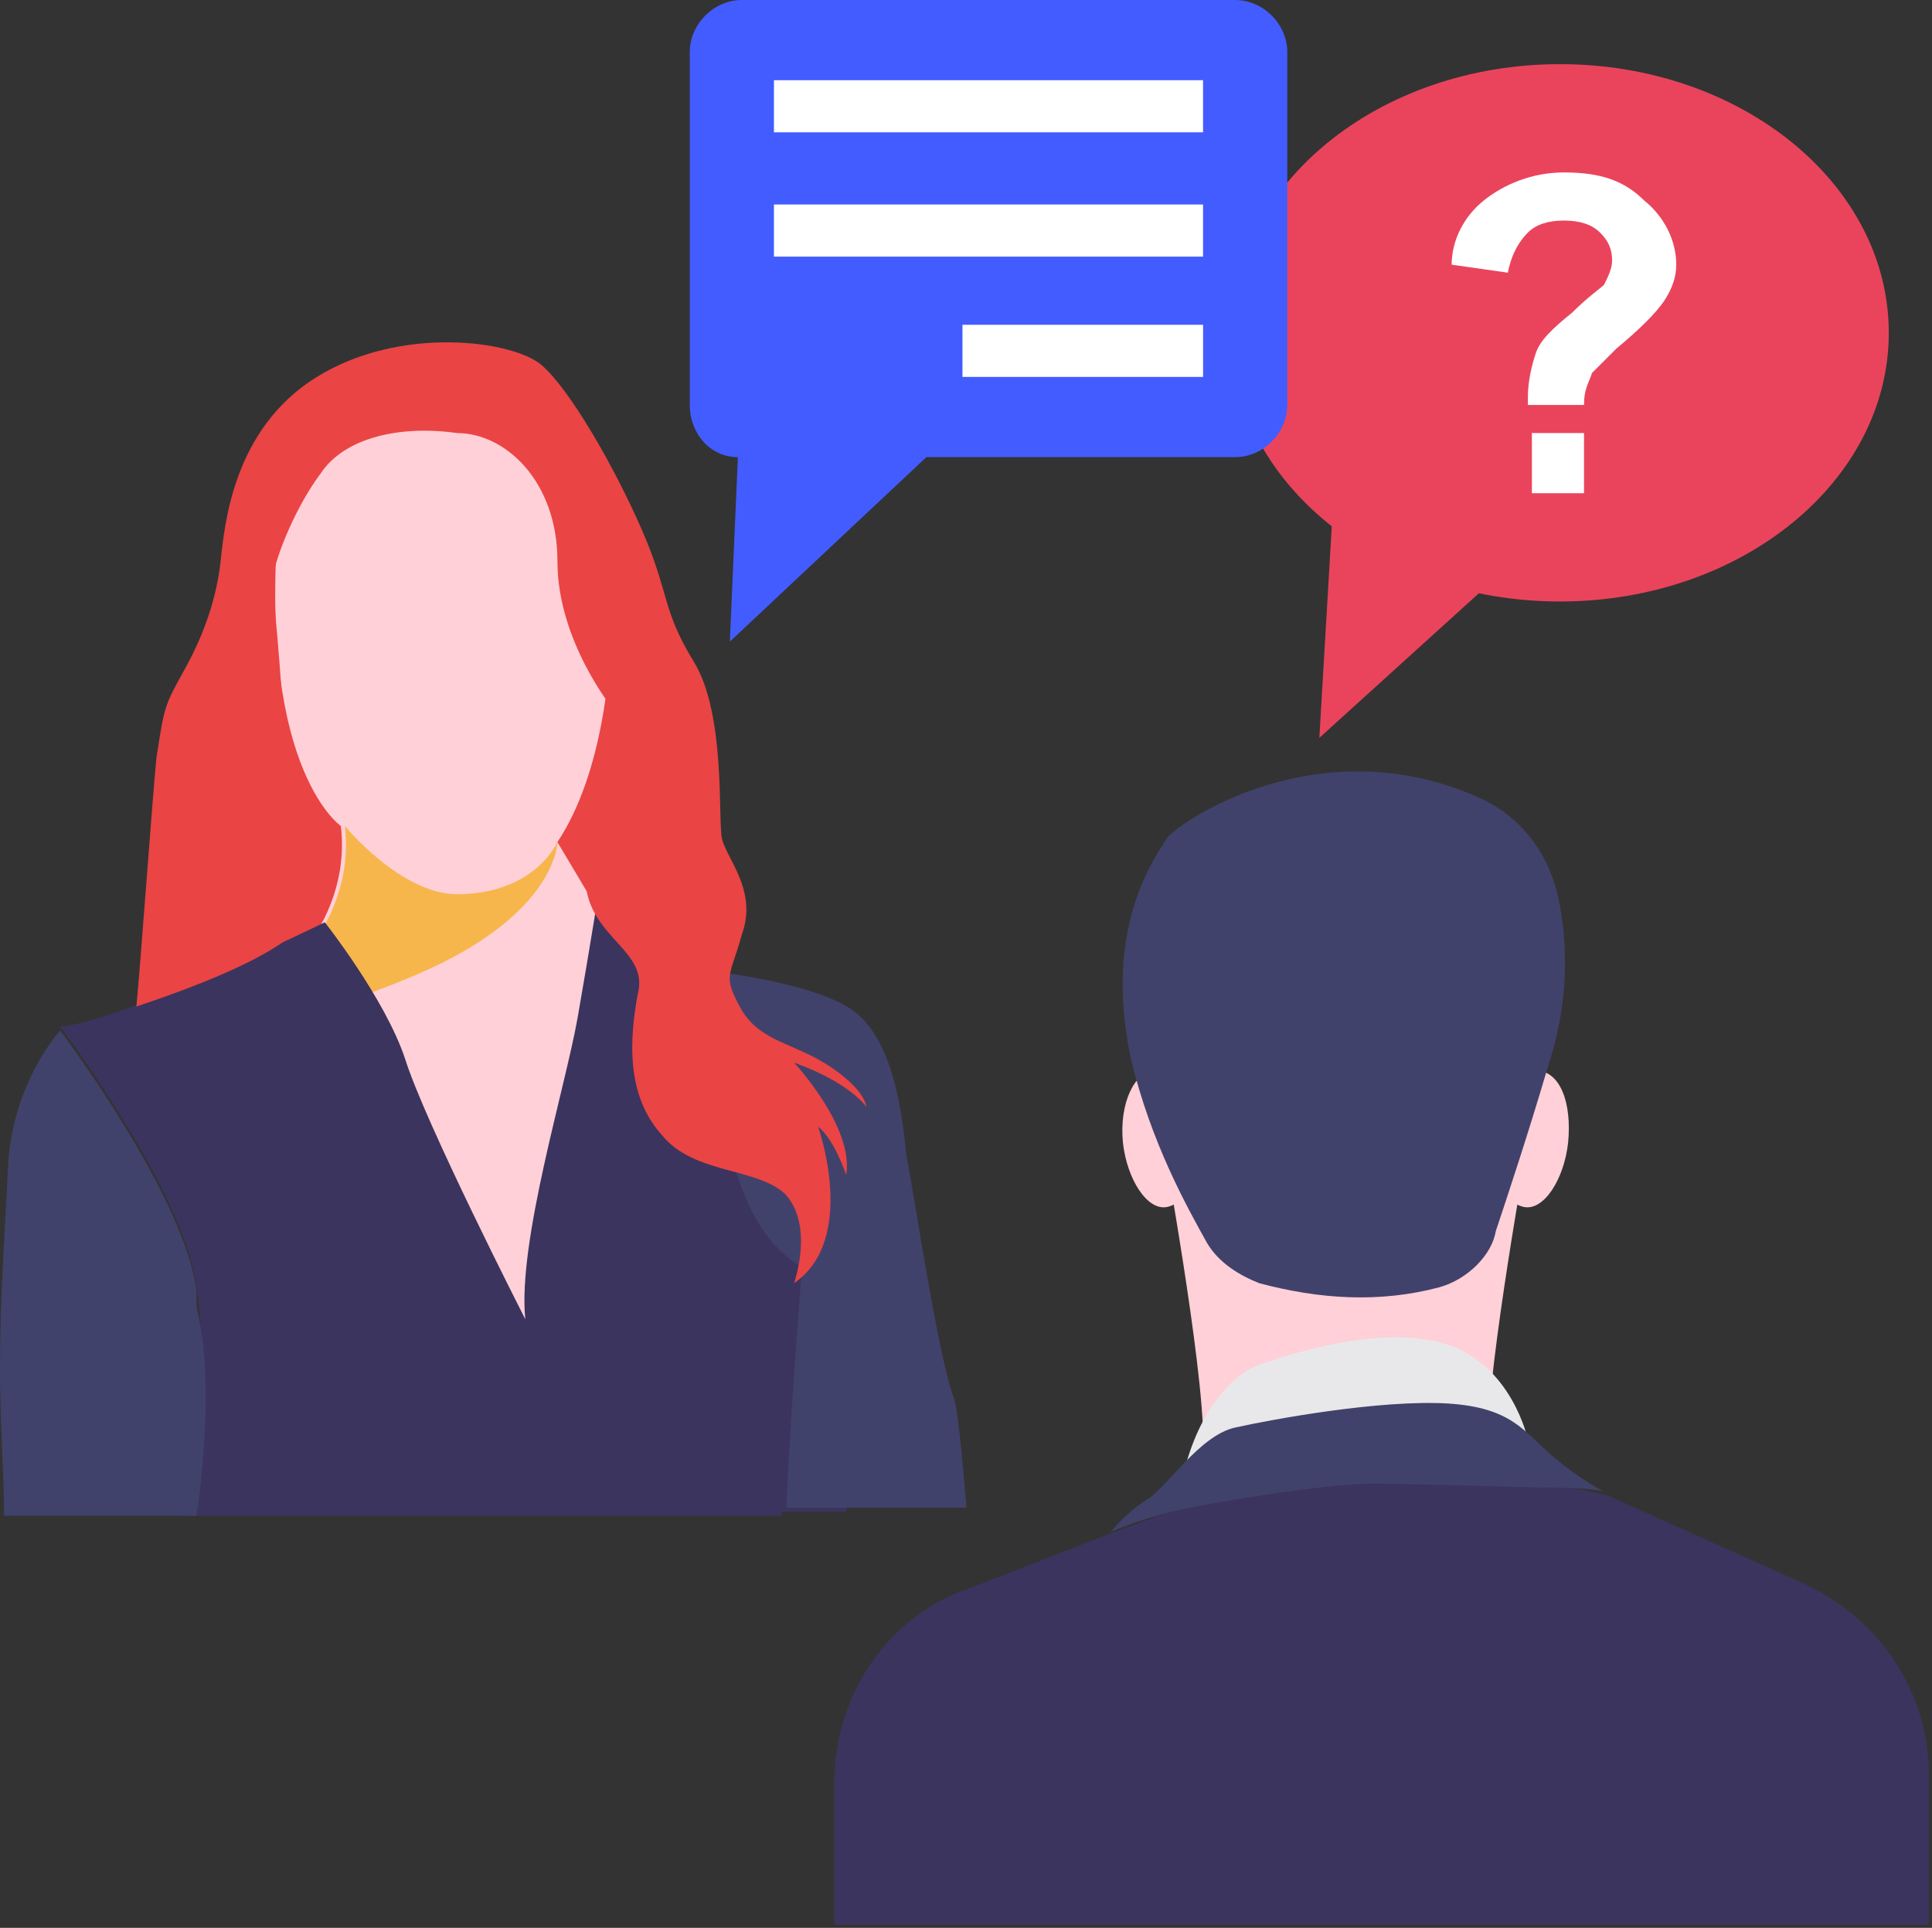 <?xml version="1.0" encoding="UTF-8"?> <svg xmlns="http://www.w3.org/2000/svg" viewBox="0 0 68.141 68" fill="none"><rect x="0" y="0" width="68.141" height="68" fill="#333333" stroke="none"/><path d="M29.42 67.891V62.94C29.42 59.829 31.259 57 34.229 56.01L39.321 54.03L48.09 50.777L56.718 52.757L63.648 55.869C66.336 57.142 68.033 59.687 68.033 62.658V67.891L29.42 67.891Z" fill="#3B345E"></path><path d="M41.021 40.31C41.021 40.31 42.436 48.089 42.436 50.776H52.478C52.478 48.089 53.892 40.31 53.892 40.31L47.527 39.603L41.021 40.31Z" fill="#FFD0D7"></path><path d="M39.606 40.31C39.748 41.583 40.455 42.714 41.162 42.573C41.869 42.432 42.435 41.3 42.294 40.027C42.152 38.754 41.445 37.623 40.738 37.764C40.031 37.764 39.465 38.896 39.606 40.31Z" fill="#FFD0D7"></path><path d="M55.306 40.31C55.165 41.583 54.458 42.714 53.75 42.573C53.043 42.432 52.478 41.3 52.619 40.027C52.76 38.754 53.467 37.623 54.175 37.764C55.023 37.764 55.447 38.896 55.306 40.31Z" fill="#FFD0D7"></path><path d="M50.776 45.402C48.655 45.968 46.533 45.826 44.412 45.261C43.705 44.978 42.997 44.553 42.573 43.846C41.866 42.573 40.593 40.31 39.886 37.34C38.896 32.673 40.734 30.268 41.158 29.561C41.583 28.995 46.533 25.6 52.191 28.146C53.747 28.853 54.737 30.268 55.02 31.965C55.302 33.521 55.302 35.501 54.595 37.623C53.888 40.028 53.181 42.149 52.757 43.422C52.615 44.271 51.767 45.119 50.776 45.402Z" fill="#41426B"></path><path d="M53.888 50.777C53.888 50.777 53.322 48.09 50.918 47.382C48.513 46.675 44.977 47.948 44.553 48.09C43.563 48.372 42.29 49.645 41.724 52.05L54.171 51.343L53.888 50.777Z" fill="#E8E8EA"></path><path d="M56.576 52.616C56.576 52.616 55.727 52.191 54.737 51.343C53.747 50.494 53.323 49.645 51.06 49.504C48.655 49.362 44.837 50.07 43.564 50.352C42.291 50.635 41.159 52.474 40.452 52.898C39.745 53.323 39.179 54.03 39.179 54.03C39.179 54.03 40.169 53.605 41.3 53.323C42.432 53.04 46.675 52.333 48.372 52.333C50.07 52.333 53.889 52.474 54.879 52.474C56.152 52.474 56.576 52.616 56.576 52.616Z" fill="#41426B"></path><path d="M23.337 53.323C23.195 52.191 23.054 50.918 23.054 49.504C23.054 43.281 24.61 38.33 26.59 38.33C28.57 38.33 30.126 43.422 30.126 49.504C30.126 50.777 29.985 52.05 29.843 53.323H23.337Z" fill="#3B345E"></path><path d="M11.169 36.208C12.888 36.208 14.281 32.156 14.281 27.156C14.281 22.157 12.888 18.104 11.169 18.104C9.451 18.104 8.058 22.157 8.058 27.156C8.058 32.156 9.451 36.208 11.169 36.208Z" fill="#EA4444"></path><path d="M23.192 27.722C23.192 31.965 22.767 37.34 21.212 37.34C19.656 37.34 17.393 31.965 17.393 27.722C17.393 23.479 18.666 20.084 20.363 20.084C22.06 20.084 23.192 23.62 23.192 27.722Z" fill="#EA4444"></path><path d="M19.66 29.702C21.357 27.156 21.499 23.196 21.499 23.196C21.499 23.196 21.499 18.529 21.216 17.68C21.075 17.256 19.236 15.558 17.114 14.285H13.437C11.598 14.285 10.184 15.558 9.901 17.397C8.911 27.015 12.022 29.136 12.022 29.136C12.447 32.814 9.194 35.077 9.194 35.077L14.427 49.645L22.63 51.06L23.196 35.643L19.66 29.702Z" fill="#FFD0D7"></path><path d="M16.124 31.541C14.144 31.541 12.164 29.137 12.164 29.137C12.588 32.814 9.335 35.077 9.335 35.077L9.618 35.926C10.891 35.784 12.73 35.218 14.71 34.37C19.66 32.248 19.66 29.702 19.66 29.702C19.236 30.551 18.104 31.541 16.124 31.541Z" fill="#F7B64C"></path><path d="M6.647 53.323C7.072 49.928 7.213 46.816 6.93 45.402C6.506 42.008 2.121 36.208 2.121 36.208C4.243 36.067 11.456 32.531 11.456 32.531C11.456 32.531 13.578 35.218 14.285 37.34C14.992 39.603 18.528 46.534 18.528 46.534C18.245 43.846 19.943 38.33 20.367 35.926C20.791 33.521 21.216 30.834 21.216 30.834C24.893 34.935 28.853 40.735 28.853 40.735C28.853 40.735 28.005 47.241 27.58 53.464H6.647V53.323Z" fill="#3B345E"></path><path d="M27.722 53.323C27.863 50.07 28.287 44.695 28.287 44.695C25.6 43.139 25.317 38.613 24.893 34.229C24.893 34.229 28.994 34.653 30.267 35.784C31.54 36.916 31.823 39.32 31.965 40.735C32.247 42.149 33.096 47.948 33.662 49.363C33.803 49.928 33.945 51.484 34.086 53.181H27.722V53.323Z" fill="#41426B"></path><path d="M11.316 16.69C10.467 17.821 9.76 19.519 9.619 20.367C9.619 21.216 10.185 25.601 9.902 27.156C9.619 28.005 10.184 29.702 10.609 31.117C11.74 32.107 10.75 33.521 4.81 35.502C4.951 34.087 5.376 28.147 5.517 26.732C5.8 24.893 5.8 24.893 6.507 23.62C7.214 22.348 7.639 21.075 7.78 19.802C7.922 18.529 8.204 15.134 11.175 13.295C14.145 11.457 18.105 12.022 19.095 12.871C20.085 13.72 21.641 16.407 22.631 18.67C23.621 20.933 23.338 21.499 24.47 23.338C25.601 25.176 25.319 28.854 25.46 29.561C25.602 30.268 26.733 31.4 26.167 32.955C25.743 34.511 25.46 34.37 26.167 35.643C26.874 36.774 28.006 36.774 29.279 37.623C30.552 38.471 30.552 39.037 30.552 39.037C30.552 39.037 29.986 38.189 28.006 37.482C28.006 37.482 30.128 39.745 29.845 41.442C29.845 41.442 29.42 40.169 28.855 39.745C28.855 39.745 30.269 43.705 28.006 45.261C28.006 45.261 28.713 43.281 27.723 42.149C26.733 41.159 24.47 41.442 23.338 40.028C22.066 38.613 22.207 36.633 22.49 35.077C22.914 33.521 20.793 33.097 20.651 31.117C20.51 29.137 21.641 25.459 21.641 25.035C21.641 25.035 19.661 22.63 19.661 19.801C19.661 16.973 17.822 15.275 16.125 15.275C14.145 14.993 12.165 15.417 11.316 16.69Z" fill="#EA4444"></path><path d="M0.141 53.323C0.141 51.908 0 50.211 0 48.372C0 45.685 0.141 44.129 0.283 41.159C0.424 38.189 2.122 36.35 2.122 36.35C2.122 36.35 6.506 42.149 6.931 45.544C6.931 45.685 6.931 45.826 6.931 46.109C7.496 48.373 7.213 51.484 6.931 53.464H0.141V53.323Z" fill="#41426B"></path><path d="M55.019 21.216C61.424 21.216 66.617 16.973 66.617 11.739C66.617 6.506 61.424 2.263 55.019 2.263C48.613 2.263 43.421 6.506 43.421 11.739C43.421 16.973 48.613 21.216 55.019 21.216Z" fill="#EA445D"></path><path d="M47.099 16.407L46.533 26.025L55.585 17.821" fill="#EA445D"></path><path d="M55.868 14.285H53.888C53.888 14.003 53.888 14.003 53.888 14.003C53.888 13.437 54.029 12.871 54.171 12.447C54.312 12.022 54.736 11.598 55.444 11.032C56.009 10.467 56.434 10.184 56.575 10.042C56.716 9.759 56.858 9.476 56.858 9.194C56.858 8.769 56.716 8.486 56.433 8.203C56.151 7.921 55.726 7.779 55.16 7.779C54.595 7.779 54.171 7.921 53.888 8.203C53.605 8.486 53.322 8.911 53.18 9.618L51.2 9.335C51.2 8.486 51.625 7.638 52.332 7.072C53.039 6.506 54.029 6.082 55.161 6.082C56.434 6.082 57.282 6.365 57.989 7.072C58.697 7.638 59.121 8.486 59.121 9.335C59.121 9.759 58.979 10.184 58.697 10.608C58.414 11.032 57.848 11.598 56.999 12.305C56.575 12.73 56.292 13.012 56.151 13.154C56.009 13.578 55.868 13.72 55.868 14.285ZM54.029 17.397V15.275H55.868V17.397H54.029Z" fill="white"></path><path d="M24.328 1.839V14.285C24.328 15.276 25.035 16.124 26.025 16.124L25.742 22.63L32.673 16.124H43.563C44.553 16.124 45.402 15.276 45.402 14.285V1.839C45.402 0.849 44.553 0 43.563 0H26.166C25.176 0 24.328 0.849 24.328 1.839Z" fill="#435CFF"></path><path d="M42.431 2.829H27.297V4.667H42.431V2.829Z" fill="white"></path><path d="M42.431 7.213H27.297V9.052H42.431V7.213Z" fill="white"></path><path d="M42.432 11.456H33.946V13.295H42.432V11.456Z" fill="white"></path></svg> 